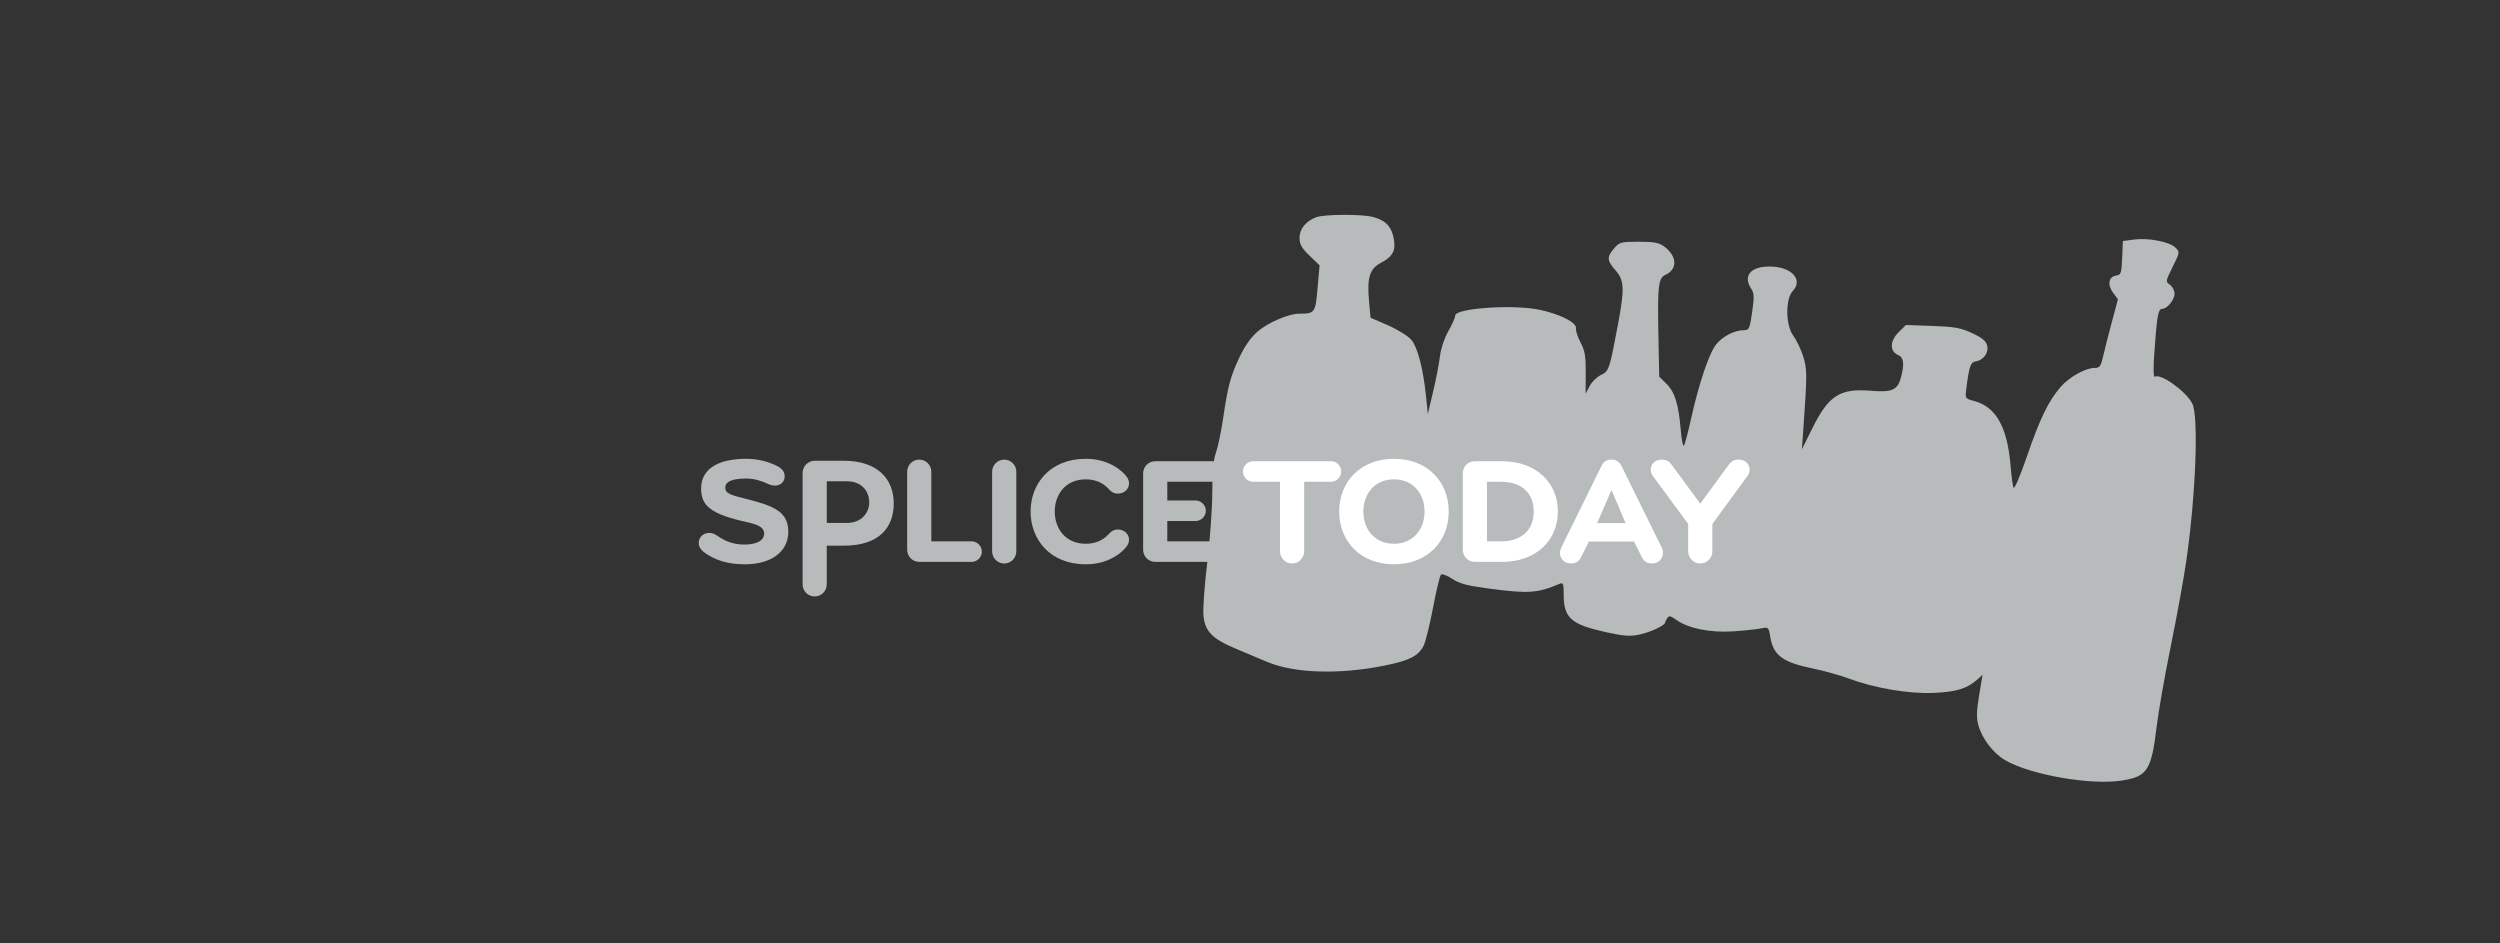 <?xml version="1.0" standalone="no"?>
<!DOCTYPE svg
  PUBLIC '-//W3C//DTD SVG 1.1//EN'
  'http://www.w3.org/Graphics/SVG/1.1/DTD/svg11.dtd'>
<svg height="100%" style="fill-rule:evenodd;clip-rule:evenodd;stroke-linejoin:round;stroke-miterlimit:1.414;" version="1.1" viewBox="0 0 1060 400" width="100%" xml:space="preserve" xmlns="http://www.w3.org/2000/svg" xmlns:xlink="http://www.w3.org/1999/xlink">
  <rect x="0" y="0" width="1060" height="400" fill="#333333" stroke="none"/>
  <g id="splice">
    <g>
      <path d="M315.797,239.265c-7.77,0 -12.722,-1.961 -16.82,-4.779c-1.877,-1.28 -2.731,-2.818 -2.731,-4.268c0,-2.307 1.878,-4.269 4.44,-4.269c1.025,0 2.219,0.341 3.413,1.192c3.245,2.221 6.661,3.759 11.526,3.759c5.037,0 8.367,-1.622 8.367,-4.698c0,-3.156 -4.098,-4.098 -7.513,-4.863c-15.281,-3.416 -19.207,-6.915 -19.207,-14.257c0,-7.94 6.742,-12.549 19.121,-12.549c4.61,0 8.962,1.024 12.975,2.987c2.307,1.111 3.332,2.56 3.332,4.525c0,2.048 -1.623,3.842 -4.098,3.842c-0.854,0 -1.879,-0.172 -2.903,-0.683c-2.902,-1.368 -6.06,-2.306 -9.22,-2.306c-5.891,0 -8.964,1.195 -8.964,3.928c0,2.39 2.22,3.073 9.135,4.781c11.609,2.902 17.586,5.462 17.586,13.829c0,8.452 -7.172,13.829 -18.439,13.829Z" style="fill:#b8bbbb;fill-rule:nonzero;"/>
      <path d="M368.558,213.023c0,-4.514 -2.943,-8.96 -9.579,-8.96l-8.431,0l0,17.664l8.431,0c6.62,0 9.579,-4.602 9.579,-8.704M378.949,213.449c0,10.073 -6.021,17.925 -21.227,17.925l-7.174,0l0,16.31c0,2.903 -2.226,5.211 -5.128,5.211c-2.904,0 -5.116,-2.308 -5.116,-5.211l0,-47.121c0,-2.902 2.304,-5.207 5.208,-5.207l12.21,0c14.629,0 21.227,7.981 21.227,18.093" style="fill:#b8bbbb;fill-rule:nonzero;"/>
      <path d="M411.958,229.535c2.391,0 4.355,1.961 4.355,4.353c0,2.388 -1.964,4.353 -4.355,4.353l-22.197,0c-2.815,0 -5.122,-2.305 -5.122,-5.125l0,-33.121c0,-2.816 2.307,-5.121 5.122,-5.121c2.819,0 5.123,2.305 5.123,5.121l0,29.54l17.074,0Z" style="fill:#b8bbbb;fill-rule:nonzero;"/>
      <path d="M420.664,199.995c0,-2.816 2.306,-5.121 5.123,-5.121c2.817,0 5.122,2.305 5.122,5.121l0,33.808c0,2.816 -2.305,5.12 -5.122,5.12c-2.817,0 -5.123,-2.304 -5.123,-5.12l0,-33.808Z" style="fill:#b8bbbb;fill-rule:nonzero;"/>
      <path d="M447.212,216.9c0,7.086 4.44,13.657 13.148,13.657c4.013,0 7.255,-1.452 9.561,-3.926c0.938,-1.023 2.049,-2.133 4.013,-2.133c2.902,0 4.78,2.049 4.78,4.439c0,1.281 -0.682,2.476 -1.622,3.498c-3.415,3.841 -9.305,6.83 -16.732,6.83c-15.281,0 -23.39,-10.67 -23.39,-22.365c0,-11.696 8.109,-22.367 23.39,-22.367c7.427,0 13.317,2.987 16.732,6.83c0.94,1.023 1.622,2.219 1.622,3.498c0,2.392 -1.878,4.441 -4.78,4.441c-1.964,0 -3.075,-1.11 -4.013,-2.135c-2.306,-2.477 -5.548,-3.928 -9.561,-3.928c-8.708,0 -13.148,6.574 -13.148,13.661Z" style="fill:#b8bbbb;fill-rule:nonzero;"/>
      <path d="M494.933,229.535l20.069,0c2.39,0 4.354,1.961 4.354,4.353c0,2.388 -1.964,4.353 -4.354,4.353l-25.19,0c-2.818,0 -5.123,-2.305 -5.123,-5.125l0,-32.439c0,-2.815 2.305,-5.12 5.123,-5.12l24.166,0c2.392,0 4.354,1.963 4.354,4.354c0,2.391 -1.962,4.354 -4.354,4.354l-19.045,0l0,7.939l11.981,0c2.39,0 4.355,1.964 4.355,4.355c0,2.39 -1.965,4.354 -4.355,4.354l-11.981,0l0,8.622Z" style="fill:#b8bbbb;fill-rule:nonzero;"/>
    </g>
  </g>
  <g id="bottles">
    <path d="M558,92.117c-4.4,1.75 -7,4.975 -7,8.683c0,2.8 0.85,4.32 4.25,7.6l4.25,4.1l-0.852,9.7c-0.922,10.5 -1.14,10.8 -7.848,10.8c-4.4,0 -13.2,3.791 -17.6,7.582c-2.722,2.344 -5.391,6.118 -7.581,10.718c-3.896,8.181 -5.001,12.3 -7.053,26.3c-0.807,5.5 -2.164,11.958 -3.016,14.35c-1.075,3.017 -1.55,8.15 -1.55,16.75c0,6.849 -0.941,20.1 -2.1,29.6c-1.16,9.5 -1.899,19.573 -1.649,22.5c0.581,6.837 3.649,10.017 13.749,14.254c4.1,1.72 10.038,4.224 13.1,5.524c11.663,4.95 31,5.532 50.5,1.519c10.1,-2.079 13.763,-3.979 15.998,-8.297c0.831,-1.603 2.619,-8.8 4.002,-16.1c1.382,-7.3 2.879,-13.579 3.35,-14.05c0.457,-0.457 2.65,0.35 4.75,1.75c3.078,2.053 6.3,2.919 15.3,4.113c17.1,2.269 20.816,2.029 30.2,-1.949c1.596,-0.677 1.8,-0.164 1.8,4.536c0,9.934 3.1,12.682 18,15.957c7.7,1.692 10.16,1.856 14.3,0.954c4.6,-1.003 10.647,-3.839 10.684,-5.011c0.009,-0.285 0.401,-1.1 0.916,-1.9c0.75,-1.166 1.4,-1.041 3.9,0.751c5.063,3.63 14.5,5.518 24.2,4.842c4.7,-0.328 9.93,-0.883 11.7,-1.243c3.122,-0.634 3.216,-0.55 3.859,3.45c1.285,7.988 5.241,10.935 18.241,13.587c4.6,0.938 11.25,2.785 14.7,4.082c11.2,4.212 25.839,6.705 36.5,6.217c9.7,-0.444 14.204,-1.864 18.6,-5.865l2,-1.821l-1.45,8.7c-1.134,6.8 -1.197,9.596 -0.292,12.8c1.611,5.7 6.288,11.773 11.342,14.726c10.652,6.226 36.4,10.71 49.5,8.62c10.785,-1.72 12.488,-4.346 14.684,-22.646c0.78,-6.503 3.48,-21.9 6.016,-34.3c2.535,-12.4 5.479,-28.56 6.559,-36c4.048,-27.9 5.335,-61.528 2.56,-66.9c-2.739,-5.3 -13.418,-12.921 -15.919,-11.361c-0.519,0.323 -0.614,-3.639 -0.225,-9.339c1.086,-15.9 1.667,-19.4 3.225,-19.4c2.243,0 5.4,-3.8 5.4,-6.5c0,-1.3 -0.894,-3.018 -1.95,-3.75c-1.904,-1.317 -1.876,-1.5 1.15,-7.6c3.075,-6.2 3.084,-6.265 1.2,-8.15c-2.489,-2.488 -11.5,-4.244 -17.6,-3.428l-4.7,0.628l-0.3,7.15c-0.273,6.5 -0.5,7.179 -2.5,7.469c-3.241,0.468 -3.883,3.881 -1.37,7.281l2.07,2.8l-2.5,9.3c-1.371,5.1 -3.042,11.671 -3.7,14.55c-1.052,4.6 -1.51,5.25 -3.7,5.25c-3.889,0 -10.843,3.9 -14.443,8.1c-5.183,6.047 -8.653,13.2 -14.212,29.3c-3.108,9 -5.383,14.267 -5.745,13.3c-0.331,-0.882 -0.889,-5.1 -1.244,-9.4c-1.337,-16.2 -6.197,-24.827 -15.356,-27.263c-3.9,-1.037 -3.9,-1.037 -3.382,-5.237c1.159,-9.4 1.799,-11.261 3.982,-11.579c3.3,-0.482 5.609,-3.682 4.85,-6.721c-0.479,-1.915 -2.15,-3.297 -6.35,-5.25c-4.835,-2.247 -7.4,-2.71 -16.9,-3.05l-11.2,-0.4l-3.1,3.069c-3.7,3.663 -3.837,8.035 -0.3,9.592c2.53,1.113 2.869,3.839 1.226,9.839c-1.388,5.064 -3.826,6.123 -12.426,5.396c-13.335,-1.128 -18.138,1.904 -25.035,15.804l-4.465,9l0.534,-7.5c1.744,-24.5 1.74,-26.582 -0.066,-32.1c-0.983,-3 -2.822,-6.822 -4.14,-8.6c-3.26,-4.4 -3.386,-15.528 -0.213,-18.9c4.593,-4.881 -0.615,-10.4 -9.815,-10.4c-8.1,0 -11.353,3.923 -7.794,9.4c1.269,1.955 1.328,3.45 0.394,9.95c-1.021,7.1 -1.273,7.65 -3.5,7.65c-3.9,0 -8.772,2.466 -11.658,5.9c-2.974,3.54 -7.373,16.5 -10.723,31.6c-1.221,5.5 -2.557,10.608 -2.969,11.35c-0.415,0.747 -1.035,-2.05 -1.387,-6.25c-0.937,-11.2 -2.503,-16.324 -6.063,-19.839l-3.1,-3.061l-0.347,-18c-0.398,-20.7 -0.023,-23.796 3.047,-25.203c5.132,-2.35 4.9,-7.894 -0.5,-11.913c-2.296,-1.708 -4.25,-2.084 -10.85,-2.084c-7.6,0 -8.185,0.157 -10.462,2.8c-3.17,3.682 -3.077,5.2 0.567,9.3c3.757,4.227 3.917,7.8 1.036,23.1c-3.597,19.1 -3.781,19.644 -7.191,21.297c-1.744,0.846 -3.844,2.903 -4.8,4.703l-1.7,3.2l0.05,-8.7c0.041,-7.2 -0.338,-9.441 -2.2,-13c-1.256,-2.4 -2.115,-5.051 -1.944,-6c0.431,-2.39 -6.606,-5.979 -15.406,-7.858c-11.1,-2.369 -35.8,-0.673 -35.8,2.458c0,0.824 -1.308,3.8 -2.9,6.6c-1.688,2.968 -3.172,7.4 -3.55,10.6c-0.356,3.011 -1.669,9.8 -2.9,15l-2.25,9.5l-0.77,-7.5c-1.191,-11.6 -3.566,-20.753 -6.202,-23.9c-1.336,-1.595 -5.778,-4.361 -9.878,-6.15l-7.45,-3.25l-0.639,-7.1c-0.9,-10 0.255,-13.646 5.139,-16.218c5.1,-2.686 6.408,-5.382 5.234,-10.782c-1.036,-4.766 -3.434,-7.154 -8.634,-8.594c-4.6,-1.274 -20.905,-1.199 -24.2,0.111Z" style="fill:#b8bbbb;fill-rule:nonzero;"/>
  </g>
  <g id="today">
    <g>
      <path d="M552.962,233.803c0,2.816 -2.304,5.12 -5.12,5.12c-2.817,0 -5.123,-2.304 -5.123,-5.12l0,-29.538l-11.354,0c-2.39,0 -4.353,-1.963 -4.353,-4.354c0,-2.391 1.963,-4.354 4.353,-4.354l32.951,0c2.394,0 4.355,1.963 4.355,4.354c0,2.391 -1.961,4.354 -4.355,4.354l-11.354,0l0,29.538Z" style="fill:#fff;fill-rule:nonzero;"/>
      <path d="M591.039,230.557c7.938,0 12.974,-5.889 12.974,-13.657c0,-7.769 -5.036,-13.661 -12.974,-13.661c-7.942,0 -12.977,5.892 -12.977,13.661c0,7.768 5.035,13.657 12.977,13.657ZM591.039,239.265c-14.002,0 -23.222,-9.559 -23.222,-22.365c0,-12.807 9.22,-22.367 23.222,-22.367c13.999,0 23.218,9.56 23.218,22.367c0,12.806 -9.219,22.365 -23.218,22.365Z" style="fill:#fff;fill-rule:nonzero;"/>
      <path d="M630.475,204.265l0,25.27l5.902,0c8.961,0 13.915,-4.953 13.915,-12.635c0,-7.684 -4.954,-12.635 -13.915,-12.635l-5.902,0ZM620.233,200.677c0,-3.072 2.305,-5.12 5.123,-5.12l11.445,0c14.598,0 23.732,9.133 23.732,21.343c0,12.205 -9.134,21.341 -23.732,21.341l-11.445,0c-2.818,0 -5.123,-2.305 -5.123,-5.125l0,-32.439Z" style="fill:#fff;fill-rule:nonzero;"/>
      <path d="M677.208,221.773l12.037,0l-5.971,-14.009l-6.066,14.009ZM704.612,232.264c0.259,0.599 0.517,1.453 0.517,2.136c0,2.559 -1.969,4.523 -4.785,4.523c-2.219,0 -3.5,-1.194 -4.352,-2.987l-3.173,-6.338l-19.1,0l-3.169,6.338c-0.852,1.793 -2.133,2.987 -4.353,2.987c-2.815,0 -4.78,-1.964 -4.78,-4.523c0,-0.683 0.255,-1.537 0.513,-2.136l17.071,-34.659c0.858,-1.707 2.05,-2.731 4.273,-2.731c2.219,0 3.328,1.024 4.267,2.731l17.071,34.659Z" style="fill:#fff;fill-rule:nonzero;"/>
      <path d="M726.039,222.169l0,11.634c0,2.816 -2.303,5.12 -5.124,5.12c-2.816,0 -5.12,-2.304 -5.12,-5.12l0,-11.634l-14.61,-19.867c-0.853,-1.111 -1.28,-1.878 -1.28,-3.073c0,-2.478 1.794,-4.355 4.695,-4.355c1.965,0 3.161,0.854 4.012,1.964l12.303,16.711l12.228,-16.711c1.023,-1.281 2.046,-1.964 4.009,-1.964c2.903,0 4.697,1.877 4.697,4.355c0,1.195 -0.428,1.962 -1.281,3.073l-14.529,19.867Z" style="fill:#fff;fill-rule:nonzero;"/>
    </g>
  </g>
</svg>

